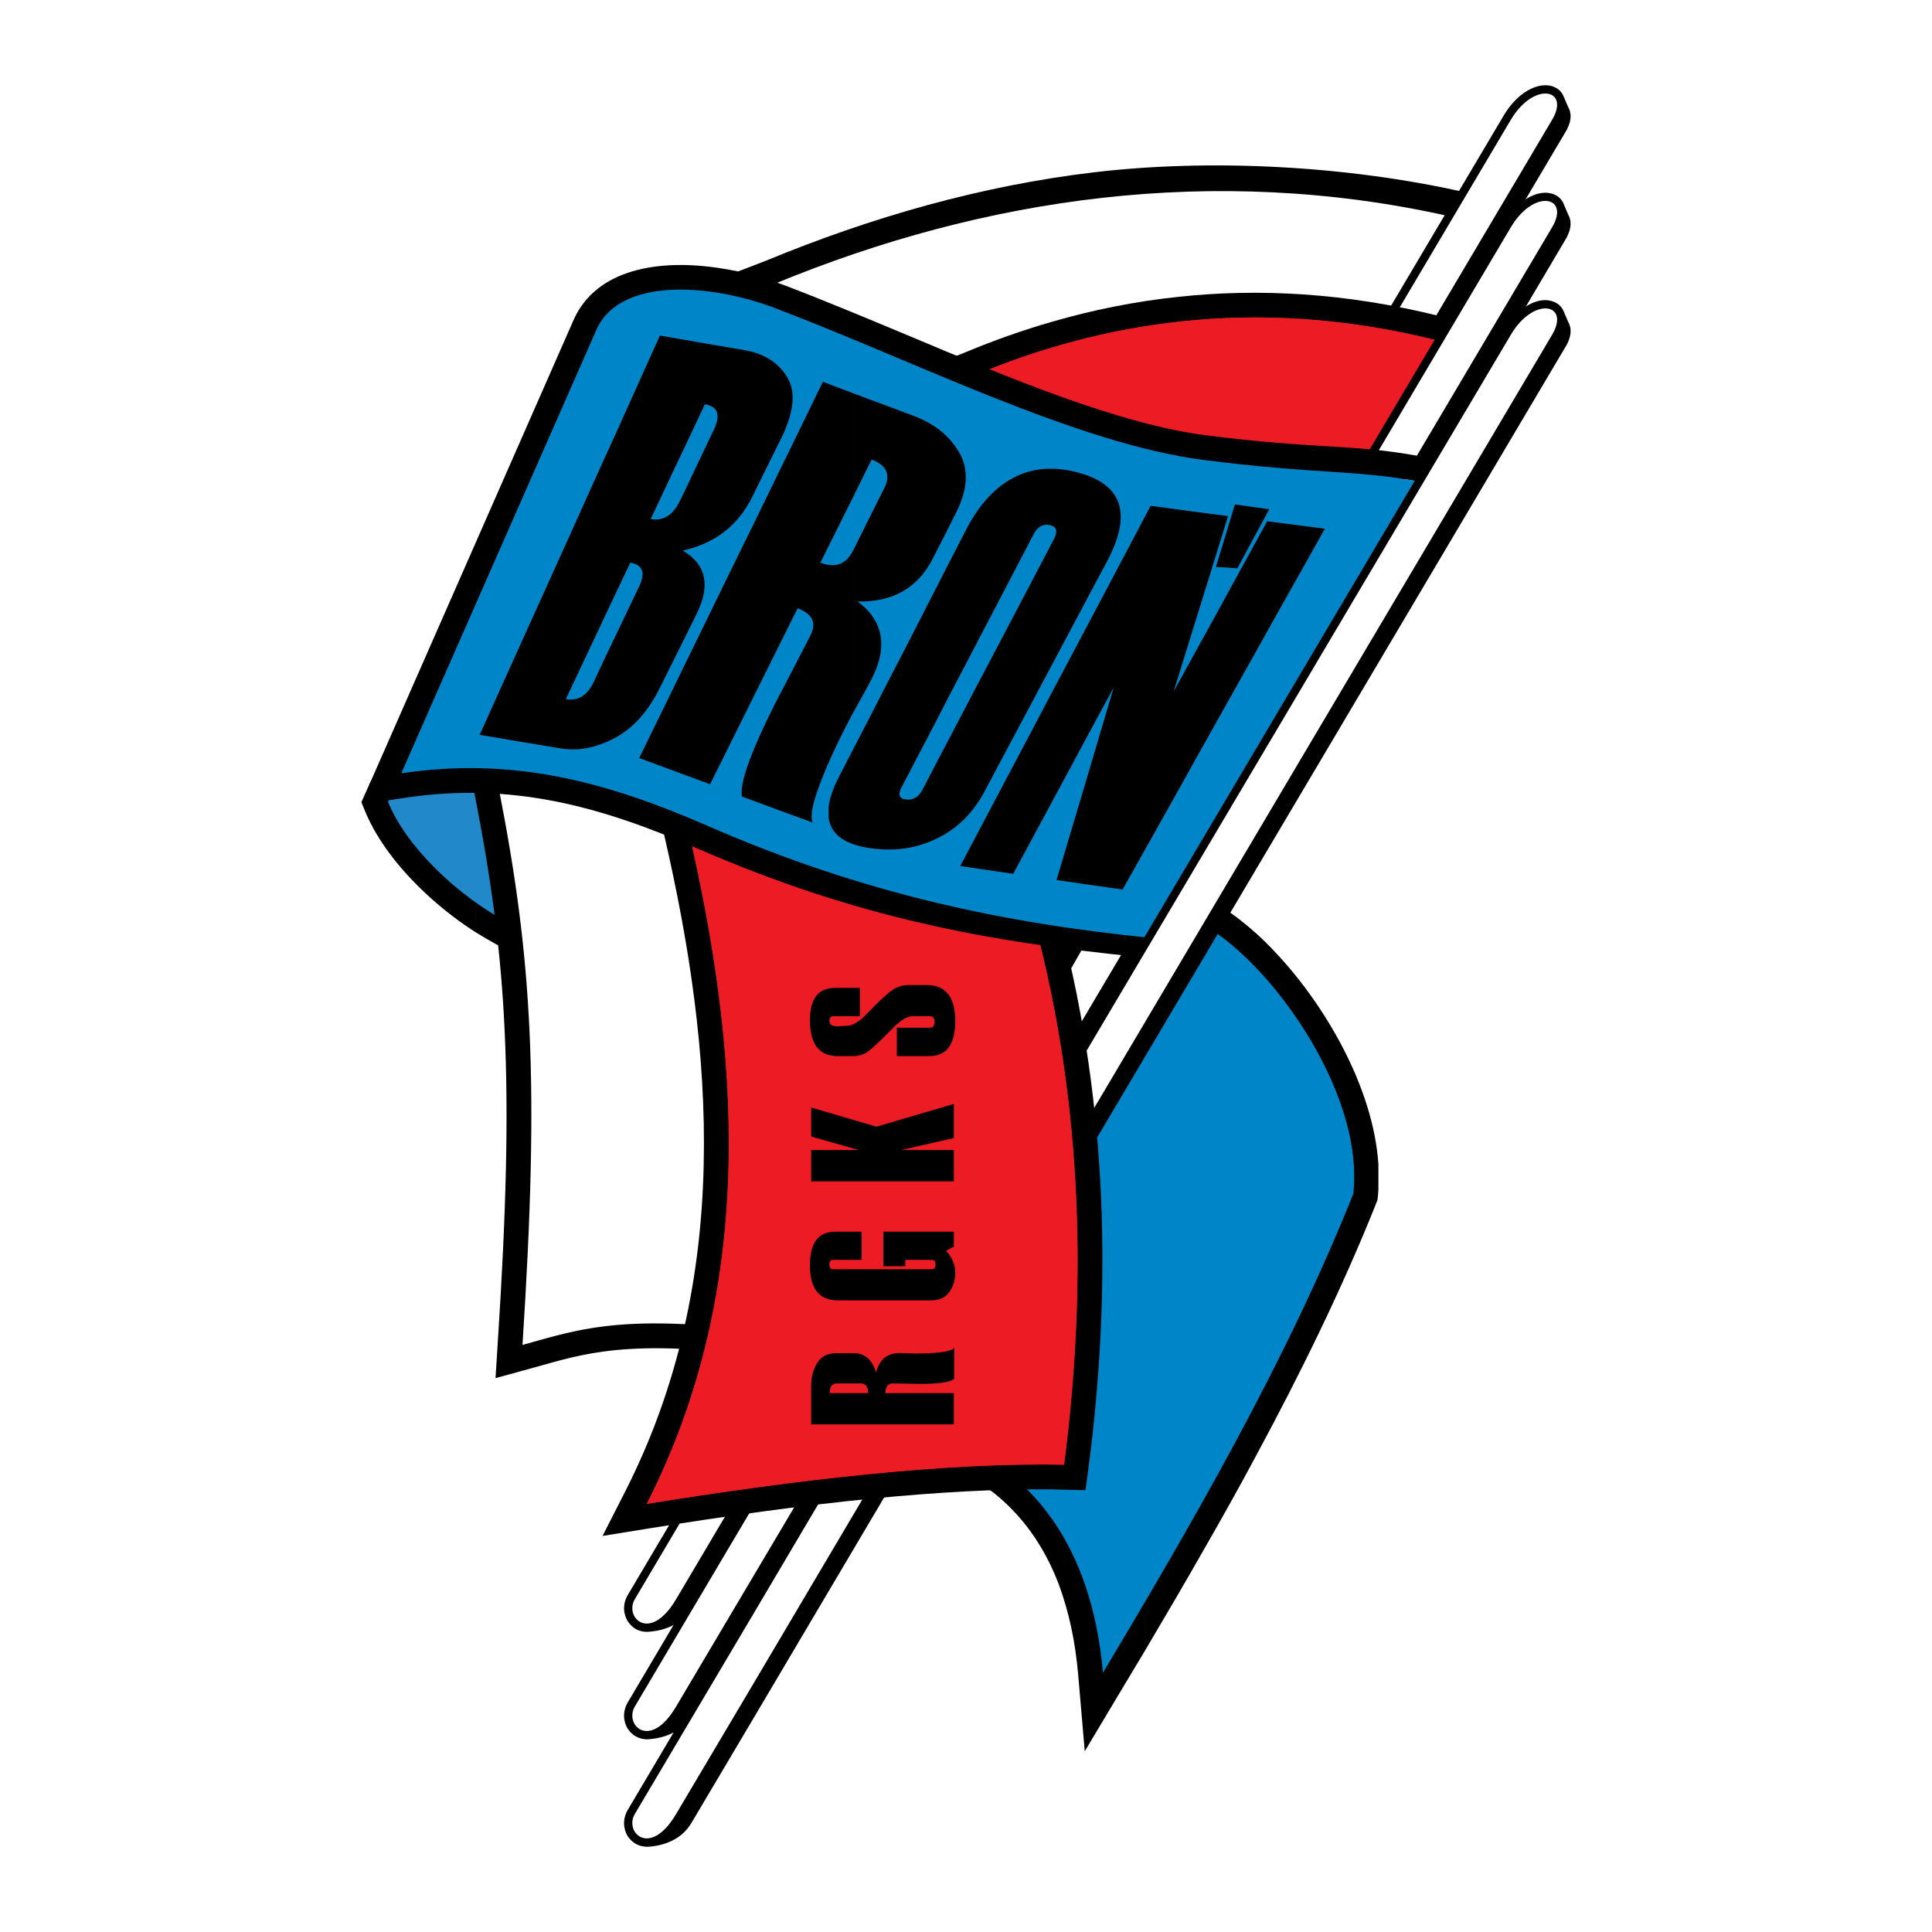 <?xml version="1.0" encoding="utf-8"?>
<!-- Generator: Adobe Illustrator 13.0.0, SVG Export Plug-In . SVG Version: 6.00 Build 14948)  -->
<!DOCTYPE svg PUBLIC "-//W3C//DTD SVG 1.0//EN" "http://www.w3.org/TR/2001/REC-SVG-20010904/DTD/svg10.dtd">
<svg version="1.0" id="Layer_1" xmlns="http://www.w3.org/2000/svg" xmlns:xlink="http://www.w3.org/1999/xlink" x="0px" y="0px"
	 width="192.756px" height="192.756px" viewBox="0 0 192.756 192.756" enable-background="new 0 0 192.756 192.756"
	 xml:space="preserve">
<g>
	<polygon fill-rule="evenodd" clip-rule="evenodd" fill="#FFFFFF" points="0,0 192.756,0 192.756,192.756 0,192.756 0,0 	"/>
	<path fill-rule="evenodd" clip-rule="evenodd" fill="#FFFFFF" d="M150.752,11.001c1.088-1.15,2.315-2.191,4.445-2.315
		c1.025,1.166,1.414,2.191,1.15,3.093L66.786,162.086c-2.643,0.699-3.684-0.328-3.808-2.316L150.752,11.001L150.752,11.001z"/>
	<path fill-rule="evenodd" clip-rule="evenodd" d="M47.45,75.787c0.078,0,0.14,0,0.217,0l0.357,0.031l0.389,0.155
		c2.954,1.182,5.285,2.596,6.886,4.15c1.492,1.446,2.394,3.046,2.642,4.756c0.031,0.249,0.062,0.482,0.062,0.73v0.466
		c-0.047,1.399-0.544,2.767-1.523,4.104c-0.995,1.368-2.534,2.689-4.647,3.933l-1.182,0.7l-1.212-0.638
		c-0.653-0.357-1.321-0.746-1.989-1.166v-6.062c0.995,0.792,2.036,1.539,3.078,2.16c0.87-0.622,1.523-1.243,1.974-1.834
		c0.451-0.622,0.622-1.197,0.544-1.694c-0.078-0.591-0.482-1.244-1.182-1.912c-0.995-0.979-2.487-1.896-4.414-2.736V75.787
		L47.45,75.787z M36.414,80.917l-0.357-0.886l0.824-1.85c0.684-1.523,2.549-2.083,4.601-2.363c1.756-0.233,3.824-0.187,5.969-0.031
		v5.145c-0.156-0.078-0.311-0.14-0.482-0.217c-1.865-0.125-3.606-0.171-4.834,0c-0.109,0.016-0.202,0.016-0.295,0.031
		c0.311,0.498,0.668,1.042,1.088,1.586c1.243,1.647,2.813,3.233,4.523,4.616v6.062c-3.171-2.021-6.264-4.788-8.471-7.709
		c-0.513-0.668-0.995-1.399-1.446-2.145C37.098,82.409,36.725,81.663,36.414,80.917L36.414,80.917z"/>
	<path fill-rule="evenodd" clip-rule="evenodd" fill="#2189CA" d="M38.714,80c1.818,4.508,6.979,9.388,11.875,11.984
		c8.021-4.694,5.798-10.166-3.093-13.709C43.269,77.979,39.476,77.979,38.714,80L38.714,80z"/>
	<path fill-rule="evenodd" clip-rule="evenodd" d="M54.071,136.221c-0.668,0.186-1.259,0.342-1.291,0.357l-3.342,0.918l0.218-3.467
		c0.855-13.104,1.088-22.678,0.699-31.025c-0.373-8.315-1.383-15.481-3-23.766l-0.156-0.871l0.42-0.777l24.823-50.05l3.963-1.523
		c10.601-4.383,21.513-7.492,32.766-8.829c11.3-1.337,24.87-0.731,36.9,1.974L79.531,135.91
		C64.236,133.346,58.968,134.838,54.071,136.221L54.071,136.221z"/>
	<path fill-rule="evenodd" clip-rule="evenodd" fill="#FFFFFF" d="M52.128,134.184c5.581-1.523,10.663-3.574,27.808-0.715
		l64.646-111.897c-23.471-5.27-46.475-1.85-67.226,6.714l-27.575,50.47C53.076,95.621,53.838,107.822,52.128,134.184L52.128,134.184
		z"/>
	<path fill-rule="evenodd" clip-rule="evenodd" d="M120.24,89.637c0.016,0,0.016,0,0.03,0l0,0l0,0l0,0
		c1.104,0.497,2.254,1.212,3.436,2.129c1.119,0.871,2.285,1.912,3.404,3.109c5.067,5.301,9.917,13.631,10.414,21.295v2.502
		c-0.016,0.232-0.031,0.451-0.047,0.684l-0.047,0.357l-0.108,0.295c-3.404,8.535-7.585,17.037-11.984,25.197
		c-1.663,3.107-3.373,6.17-5.098,9.17v-10.119c0.264-0.465,0.513-0.932,0.762-1.383c4.243-7.881,8.269-16.104,11.595-24.387
		c0.56-6.809-4.134-15.078-9.062-20.223c-0.964-1.026-1.928-1.881-2.845-2.596c-0.155-0.124-0.295-0.233-0.45-0.326V89.637
		L120.24,89.637z M120.271,89.637c0,0-0.015,0-0.03,0H120.271L120.271,89.637z M114.256,87.476c1.85,0.482,3.839,1.197,5.953,2.145
		c-0.016-0.016-0.016-0.016,0-0.016l0.016,0.016c-0.016,0-0.016,0-0.016,0c0.016,0,0.031,0,0.031,0.016v5.705
		c-0.685-0.513-1.321-0.902-1.928-1.166c-0.047-0.016-0.062-0.031-0.062-0.031c-1.414-0.638-2.751-1.15-3.994-1.539V87.476
		L114.256,87.476z M120.24,154.375c-2.006,3.529-4.026,6.965-5.984,10.275v-9.746c1.989-3.451,4.01-7.01,5.984-10.648V154.375
		L120.24,154.375z M120.24,89.637c0-0.016-0.016-0.016-0.016-0.016L120.24,89.637L120.24,89.637z M107.572,167.105v-0.016
		c-0.156-1.725-0.389-3.311-0.7-4.74c-0.326-1.508-0.73-2.891-1.196-4.166c-2.425-6.467-6.948-10.709-13.088-12.715l-1.818-0.59
		l0.109-1.896l2.44-44.223l0.016-0.357l0.156-0.404c2.098-5.424,5.253-9.092,9.838-10.631c3.062-1.026,6.669-1.042,10.928,0.109
		v5.129c-3.855-1.228-6.933-1.383-9.373-0.56c-2.938,0.979-5.082,3.528-6.652,7.353l-2.332,42.029
		c6.699,2.689,11.643,7.709,14.394,15.031c0.404,1.104,0.762,2.223,1.072,3.389c0.948-1.617,1.912-3.266,2.892-4.943v9.746
		c-0.715,1.182-1.415,2.346-2.099,3.496l-3.933,6.576L107.572,167.105L107.572,167.105z"/>
	<path fill-rule="evenodd" clip-rule="evenodd" fill="#0085C8" d="M110.043,166.889c-1.119-12.715-7.149-20.658-16.693-23.768
		l2.425-44.236c3.684-9.481,10.693-12.683,23.486-6.994c6.56,2.922,16.927,16.57,15.761,27.201
		C128.276,136.02,118.499,152.744,110.043,166.889L110.043,166.889z"/>
	<path fill-rule="evenodd" clip-rule="evenodd" fill="#FFFFFF" d="M150.363,21.82c1.088-1.166,2.315-2.192,4.445-2.316
		c1.026,1.15,1.414,2.176,1.15,3.078L66.397,172.889c-2.642,0.715-3.684-0.312-3.808-2.316L150.363,21.82L150.363,21.82z"/>
	<path fill-rule="evenodd" clip-rule="evenodd" fill="#FFFFFF" d="M150.363,32.623c1.088-1.166,2.315-2.192,4.445-2.316
		c1.026,1.15,1.414,2.191,1.15,3.093L66.397,183.691c-2.642,0.715-3.684-0.312-3.808-2.316L150.363,32.623L150.363,32.623z"/>
	<path fill-rule="evenodd" clip-rule="evenodd" d="M109.188,80.481l40.833-68.951c1.135-1.912,2.627-2.844,3.792-3
		c0.451-0.062,0.871-0.016,1.229,0.14c0.42,0.171,0.746,0.466,0.933,0.886l0.481,1.119c0.326,0.56,0.357,1.306-0.108,2.207
		l-0.016,0.047l-47.144,79.583v-3.451l45.667-77.112c1.834-3.093-1.818-3.87-4.119,0l-41.548,70.148V80.481L109.188,80.481z
		 M62.636,161.758c-0.466-0.73-0.529-1.74,0-2.627l46.553-78.649v1.617l-45.854,77.453c-1.072,1.818,1.508,4.416,4.119,0
		l41.734-70.489v3.451l-40.258,68.003l-0.016,0.016c-0.917,1.508-2.564,2.16-4.243,2.27c-0.436,0.031-0.839-0.062-1.197-0.25
		C63.133,162.365,62.853,162.086,62.636,161.758L62.636,161.758z"/>
	<path fill-rule="evenodd" clip-rule="evenodd" d="M105.038,32.079c3.933-1.135,8.13-2.005,12.606-2.472
		c7.864-0.839,16.538-0.42,25.973,1.927l-37.786,60.729c2.394,9.217,3.637,18.357,4.025,27.264
		c0.389,9.248-0.124,18.295-1.259,26.936l-0.295,2.209l-2.208-0.047c-0.342-0.016-0.699-0.016-1.057-0.031v-55.32
		c0,0,0.016-0.016,0.016-0.031c-0.016,0.016-0.016,0.016-0.016,0.031V32.079L105.038,32.079z M86.884,149.525
		c-7.011,0.699-14.44,1.727-21.963,2.938l-4.803,0.777l2.207-4.336c5.425-10.617,7.632-21.652,7.881-32.643
		c0.264-11.113-1.461-22.18-3.902-32.796l-0.233-0.995l0.56-0.871l27.854-45.713l1.927-0.777c2.72-1.134,5.596-2.161,8.626-3.031
		v61.195c-0.047,0.062-0.031,0.031,0,0v55.32C99.521,148.531,93.396,148.889,86.884,149.525L86.884,149.525z"/>
	<path fill-rule="evenodd" clip-rule="evenodd" fill="#ED1C24" d="M64.532,150.039c15.14-2.441,29.937-4.15,41.625-3.902
		c2.207-16.941,2.052-35.578-3.031-54.433l29.269-38.89l10.834-18.885c-18.295-4.555-33.729-1.601-45.869,3.466L68.713,82.922
		C73.687,104.496,75.739,128.045,64.532,150.039L64.532,150.039z"/>
	<path fill-rule="evenodd" clip-rule="evenodd" fill="#ED1C24" d="M112.795,78.865l19.6-26.051l10.834-18.885
		c-18.295-4.555-33.729-1.601-45.869,3.466L75.055,72.834L112.795,78.865L112.795,78.865z"/>
	<path fill-rule="evenodd" clip-rule="evenodd" fill="#ED1C24" d="M64.532,150.039c15.14-2.441,29.937-4.15,41.625-3.902
		c2.191-16.848,2.052-35.377-2.953-54.122L68.309,81.523l0.404,1.399C73.687,104.496,75.739,128.045,64.532,150.039L64.532,150.039z
		"/>
	<path fill-rule="evenodd" clip-rule="evenodd" d="M55.408,79.953c-4.725-0.933-9.637-1.166-15-0.357l-1.85,0.28l-1.679-1.663
		l0.902-2.052l19.445-44.237c2.254-5.098,8.518-6.124,14.658-5.16c1.134,0.171,2.223,0.404,3.233,0.684
		c1.042,0.28,2.067,0.606,3.046,0.979h0.016c4.072,1.554,8.129,3.249,12.217,4.958c10.461,4.399,21.295,8.953,30.015,10.056h0.015
		c5.363,0.684,9.016,0.902,12.047,1.088c3.062,0.187,5.502,0.326,8.969,0.948l-27.947,49.988c-7.43-0.762-14.409-1.709-21.512-3.357
		c-7.15-1.647-14.409-3.979-22.383-7.445C64.858,82.596,60.211,80.901,55.408,79.953L55.408,79.953z"/>
	<path fill-rule="evenodd" clip-rule="evenodd" fill="#0085C8" d="M40.036,77.155c11.315-1.71,20.75,0.963,30.558,5.238
		c15.622,6.823,29.657,9.714,44.299,11.191l26.502-45.574c-6.544-1.166-9.963-0.684-21.279-2.114
		c-12.652-1.616-28.926-9.901-42.822-15.17c-6.357-2.409-15.45-3.14-17.797,2.192L40.036,77.155L40.036,77.155z"/>
	<path fill-rule="evenodd" clip-rule="evenodd" d="M131.432,64.378l18.59-31.398c1.135-1.927,2.627-2.86,3.792-3.016
		c0.451-0.062,0.871,0,1.229,0.156c0.42,0.171,0.746,0.466,0.933,0.87l0.481,1.119c0.326,0.56,0.357,1.306-0.108,2.223l-0.016,0.031
		l-24.9,42.045v-3.466L154.855,33.4c1.834-3.109-1.818-3.886-4.119,0l-19.305,32.579V64.378L131.432,64.378z M107.557,104.684
		l23.875-40.305v1.601l-23.938,40.397l0.762,5.705l23.176-39.139v3.466l-22.803,38.485L107.557,104.684L107.557,104.684z"/>
	<path fill-rule="evenodd" clip-rule="evenodd" d="M74.931,159.801l6.357-10.74l7.539-0.701l-13.896,23.486v-3.465l11.813-19.975
		l-4.306,0.311l-7.507,12.699V159.801L74.931,159.801z M62.636,183.209c-0.466-0.73-0.529-1.756,0-2.643l12.295-20.766v1.615
		l-11.596,19.57c-1.072,1.818,1.508,4.414,4.119,0l7.477-12.605v3.465l-6,10.119l-0.016,0.016c-0.917,1.492-2.564,2.16-4.243,2.27
		c-0.436,0.016-0.839-0.078-1.197-0.264C63.133,183.799,62.853,183.535,62.636,183.209L62.636,183.209z"/>
	<path fill-rule="evenodd" clip-rule="evenodd" d="M71.573,154.732l2.564-4.32l7.974-1.43l-10.539,17.781v-3.451l8.486-14.314
		l-4.725,1.01l-3.762,6.342V154.732L71.573,154.732z M62.636,172.484c-0.466-0.73-0.529-1.758,0-2.643l8.938-15.109v1.617
		l-8.238,13.912c-1.072,1.834,1.508,4.43,4.119,0l4.119-6.949v3.451l-2.643,4.477l-0.016,0.016c-0.917,1.508-2.564,2.16-4.243,2.27
		c-0.436,0.031-0.839-0.078-1.197-0.264C63.133,173.09,62.853,172.811,62.636,172.484L62.636,172.484z"/>
	<path fill-rule="evenodd" clip-rule="evenodd" d="M108.939,93.274l5.596,0.948l-5.596,9.434v-3.465l3.606-6.078l-3.606-0.218
		V93.274L108.939,93.274z M105.334,97.703l2.72-4.585l0.886,0.156v0.622l-0.497-0.031l-3.124,5.471l1.336,4.709l2.285-3.854v3.465
		l-1.585,2.674L105.334,97.703L105.334,97.703z"/>
	<path fill-rule="evenodd" clip-rule="evenodd" d="M146.151,28.799l3.87-6.544c1.135-1.912,2.627-2.844,3.792-3
		c0.451-0.062,0.871-0.016,1.229,0.14c0.42,0.171,0.746,0.466,0.933,0.871l0.481,1.135c0.326,0.56,0.357,1.305-0.108,2.207
		l-0.016,0.046l-10.181,17.238v-3.513l8.704-14.704c1.834-3.109-1.818-3.886-4.119,0l-4.585,7.74V28.799L146.151,28.799z
		 M135.83,46.224l10.321-17.424v1.616l-9.155,15.466l3.528,0.995l5.627-9.497v3.513l-4.244,7.197l-1.881-0.311L135.83,46.224
		L135.83,46.224z"/>
	<path fill-rule="evenodd" clip-rule="evenodd" d="M95.199,134.465v3.107c-0.404,0.342-1.539,0.498-3.435,0.498h-0.015l-0.855-0.016
		c-1.182-0.016-1.788-0.031-1.819-0.031c-0.482,0-0.73,0.326-0.73,0.965h6.823v3.123H84.692v-3.123h1.927
		c0-0.639-0.249-0.965-0.761-0.965h-1.166v-3.016h0.482c1.104,0,1.85,0.639,2.238,1.928c0.311-1.289,1.088-1.943,2.363-1.943
		l1.554,0.047C93.614,135.039,94.889,134.854,95.199,134.465L95.199,134.465z M84.692,129.738v-3.107h8.3
		c0.218,0,0.342-0.156,0.342-0.467s-0.124-0.467-0.342-0.467h-2.673v0.637h-2.192v-3.449h7.041v1.492l-0.777,0.404
		c0.606,0.684,0.917,1.414,0.917,2.176c0,0.746-0.202,1.398-0.591,1.943c-0.388,0.559-0.979,0.838-1.834,0.838H84.692
		L84.692,129.738z M84.692,125.697h1.274v-2.812h-1.274V125.697L84.692,125.697z M84.692,117.863v-3.123h0.995l-0.995-0.281V111.6
		l2.751,0.809l7.725-2.27v3.404l-5.269,1.197h5.269v3.123H84.692L84.692,117.863z M84.692,105.367v-3.047
		c0.482-0.078,1.042-0.42,1.647-1.025c1.259-1.307,2.13-2.131,2.627-2.473c0.498-0.357,1.057-0.543,1.694-0.543h1.818
		c1.881,0,2.829,1.211,2.829,3.605c0,2.332-0.871,3.482-2.58,3.482h-3.249v-2.83h3.279c0.327,0,0.482-0.201,0.482-0.59
		c0-0.373-0.155-0.561-0.482-0.561h-1.694c-0.513,0-1.119,0.344-1.819,1.027c-1.29,1.32-2.161,2.145-2.611,2.471
		c-0.435,0.326-0.933,0.482-1.461,0.482H84.692L84.692,105.367z M84.692,101.387h1.104v-2.828h-1.104V101.387L84.692,101.387z
		 M84.692,142.111H80.93v-3.854c0-0.871,0.202-1.633,0.606-2.285c0.404-0.654,1.042-0.965,1.927-0.965h1.228v3.016h-1.166
		c-0.513,0-0.746,0.326-0.746,0.965h1.912V142.111L84.692,142.111z M84.692,98.559v2.828h-1.523c-0.28,0-0.419,0.156-0.419,0.467
		c0,0.357,0.264,0.545,0.824,0.545l0.917-0.062c0.062,0,0.14,0,0.202-0.016v3.047h-1.119c-1.85,0-2.767-1.197-2.767-3.592
		c0-2.145,0.84-3.217,2.519-3.217H84.692L84.692,98.559z M84.692,111.6v2.859l-3.762-1.072v-2.891L84.692,111.6L84.692,111.6z
		 M84.692,114.74v3.123H80.93v-3.123H84.692L84.692,114.74z M84.692,122.885v2.812h-1.601c-0.233,0-0.342,0.156-0.342,0.467
		s0.109,0.467,0.342,0.467h1.601v3.107h-1.119c-1.85,0-2.767-1.166-2.767-3.512c0-2.223,0.84-3.342,2.519-3.342H84.692
		L84.692,122.885z"/>
	<path fill-rule="evenodd" clip-rule="evenodd" d="M68.262,33.897c0.591,0.109,1.182,0.202,1.772,0.311
		c1.399,0.233,2.798,0.482,4.197,0.715c2.005,0.342,3.45,1.259,4.321,2.736c0.886,1.477,0.653,3.528-0.653,6.155
		c-0.979,1.959-1.927,3.886-2.86,5.783c-1.399,2.813-3.653,4.57-6.777,5.3v-5.798c0.964-2.052,1.959-4.119,2.954-6.218
		c0.715-1.477,0.404-2.331-0.886-2.549c-0.699,1.461-1.383,2.938-2.067,4.383V33.897L68.262,33.897z M68.262,55.021
		c2.208,1.353,2.627,3.451,1.228,6.249c-0.419,0.839-0.824,1.664-1.228,2.487V55.021L68.262,55.021z M60.273,45.804
		c0.249-0.528,0.482-1.057,0.73-1.585c1.585-3.513,3.187-7.087,4.834-10.74c0.809,0.14,1.617,0.28,2.425,0.419v10.818
		c-0.233,0.482-0.451,0.948-0.684,1.43c-0.886,1.896-1.788,3.777-2.658,5.642c1.259,0.218,2.238-0.388,2.922-1.834
		c0.14-0.295,0.28-0.575,0.419-0.855v5.798c-0.062,0.016-0.108,0.016-0.155,0.031c0.047,0.031,0.093,0.062,0.155,0.093v8.736
		c-0.808,1.616-1.616,3.233-2.409,4.834c-1.197,2.425-2.72,4.103-4.57,5.067c-0.342,0.187-0.668,0.342-1.01,0.466v-8.3
		c1.15-2.41,2.316-4.85,3.498-7.321c0.652-1.368,0.357-2.161-0.886-2.363c-0.871,1.85-1.741,3.684-2.611,5.502V45.804L60.273,45.804
		z M47.854,73.316c1.368-3.031,2.751-6.093,4.166-9.233c1.415-3.14,2.875-6.357,4.352-9.622c1.275-2.844,2.581-5.72,3.901-8.658
		v15.839c-0.217,0.482-0.451,0.948-0.668,1.43c-1.057,2.254-2.114,4.477-3.155,6.684c1.212,0.202,2.114-0.342,2.751-1.647
		c0.357-0.762,0.715-1.507,1.072-2.285v8.3c-1.477,0.606-2.922,0.777-4.336,0.544c-1.353-0.217-2.705-0.451-4.042-0.668
		C50.542,73.767,49.19,73.534,47.854,73.316L47.854,73.316z"/>
	<path fill-rule="evenodd" clip-rule="evenodd" d="M85.189,39.26c0.482,0.171,0.963,0.357,1.445,0.544
		c1.508,0.56,3.031,1.119,4.539,1.694c2.067,0.777,3.575,1.989,4.538,3.668c0.389,0.668,0.606,1.399,0.638,2.176v0.544
		c-0.047,1.01-0.373,2.114-0.979,3.311c-0.777,1.523-1.539,3.046-2.316,4.554c-1.492,2.922-3.995,4.337-7.492,4.259
		c2.58,1.912,3.062,4.539,1.368,7.788c-0.56,1.088-1.166,2.129-1.741,3.186V54.788c0.995-2.021,2.005-4.041,3.031-6.078
		c0.668-1.337,0.265-2.285-1.259-2.86c-0.591,1.197-1.182,2.394-1.772,3.59V39.26L85.189,39.26z M81.085,82.067
		c-2.362-0.855-4.709-1.725-7.056-2.596c-0.249-1.29,0.824-4.321,3.233-9.14c0.016-0.016,0.016-0.031,0.031-0.062
		c0.373-0.715,0.762-1.446,1.135-2.176c1.585-3.046,2.394-4.616,2.425-4.694c0.637-1.244,0.218-2.161-1.274-2.705
		c-1.477,2.969-2.953,5.938-4.414,8.86c-1.446,2.922-2.891,5.813-4.321,8.688c-2.363-0.87-4.726-1.741-7.072-2.611
		c1.477-3.016,2.969-6.062,4.461-9.14c1.492-3.046,3-6.124,4.508-9.233c1.554-3.155,3.108-6.326,4.663-9.528
		c1.554-3.187,3.124-6.389,4.694-9.637c1.026,0.389,2.052,0.777,3.093,1.166v10.181c-0.264,0.529-0.529,1.057-0.793,1.586
		c-0.855,1.709-1.71,3.419-2.549,5.113c1.492,0.56,2.565,0.171,3.233-1.166c0.031-0.062,0.062-0.125,0.109-0.187v16.196
		c-0.156,0.264-0.295,0.528-0.42,0.777c-1.523,2.906-2.534,5.223-3.14,6.932C81.008,80.404,80.837,81.523,81.085,82.067
		L81.085,82.067z"/>
	<path fill-rule="evenodd" clip-rule="evenodd" d="M97.546,50.918c1.073-1.508,2.285-2.612,3.653-3.295
		c1.865-0.964,3.994-1.104,6.357-0.482c4.492,1.212,5.394,4.181,2.875,8.907c-1.057,1.958-2.083,3.901-3.108,5.829
		c-1.026,1.943-2.052,3.87-3.078,5.782c-1.01,1.912-2.021,3.792-3.03,5.689c-0.995,1.88-2.005,3.761-3,5.642
		c-0.202,0.389-0.436,0.762-0.668,1.104V68.249c0.327-0.591,0.637-1.197,0.948-1.788c1.104-2.114,2.208-4.212,3.327-6.327
		c1.104-2.114,2.222-4.243,3.341-6.373c0.389-0.746,0.265-1.212-0.403-1.368c-0.685-0.156-1.229,0.14-1.633,0.901
		c-1.118,2.161-2.253,4.306-3.356,6.435c-0.746,1.415-1.477,2.829-2.223,4.243V50.918L97.546,50.918z M83.682,77.544
		c1.042-2.005,2.067-4.026,3.125-6.046c1.025-2.021,2.083-4.057,3.14-6.093c1.057-2.067,2.129-4.135,3.186-6.217
		c1.057-2.083,2.13-4.181,3.218-6.264c0.373-0.746,0.777-1.399,1.197-2.005v13.056c-0.373,0.715-0.746,1.43-1.119,2.146
		c-1.104,2.098-2.192,4.181-3.249,6.248c-1.088,2.083-2.176,4.15-3.249,6.218c-0.373,0.715-0.202,1.119,0.513,1.181
		c0.684,0.062,1.212-0.264,1.585-0.964c1.073-2.052,2.129-4.104,3.218-6.155c0.761-1.461,1.539-2.922,2.3-4.398v11.844
		c-0.979,1.461-2.207,2.58-3.699,3.373c-1.881,0.995-3.855,1.415-6.016,1.259c-3.171-0.218-4.896-1.259-5.16-3.125v-1.088
		C82.764,79.658,83.106,78.663,83.682,77.544L83.682,77.544z"/>
	<path fill-rule="evenodd" clip-rule="evenodd" d="M123.97,56.482c0.809-1.477,1.633-2.969,2.456-4.477
		c1.912,0.249,3.824,0.498,5.752,0.746c-1.772,3.171-3.528,6.311-5.27,9.388c-0.979,1.772-1.959,3.513-2.938,5.254V56.482
		L123.97,56.482z M123.97,55.736c0.887-1.647,1.772-3.28,2.658-4.927c-0.886-0.125-1.771-0.249-2.658-0.373V55.736L123.97,55.736z
		 M112.002,88.75c-2.207-0.311-4.399-0.622-6.591-0.948c0.917-3.108,1.865-6.264,2.813-9.45c0.948-3.218,1.912-6.466,2.892-9.761
		c-1.726,3.186-3.436,6.326-5.099,9.45c-1.663,3.078-3.295,6.125-4.928,9.14c-1.771-0.264-3.543-0.513-5.284-0.777
		c1.492-2.829,3.016-5.705,4.539-8.596c1.538-2.907,3.093-5.829,4.646-8.798c1.602-3.015,3.218-6.077,4.85-9.155
		c1.633-3.093,3.28-6.217,4.959-9.388c2.564,0.357,5.145,0.684,7.725,1.026c-0.933,2.984-1.85,5.953-2.751,8.875
		c-0.901,2.891-1.787,5.767-2.673,8.611c1.522-2.751,3.046-5.549,4.601-8.347c0.746-1.383,1.508-2.767,2.269-4.15v10.912
		c-0.745,1.321-1.477,2.627-2.207,3.933c-1.663,2.968-3.311,5.906-4.927,8.813C115.204,83.046,113.587,85.922,112.002,88.75
		L112.002,88.75z M123.97,50.436c-0.248-0.031-0.513-0.078-0.761-0.109c-0.638,2.083-1.275,4.166-1.896,6.233
		c0.715,0.046,1.43,0.093,2.145,0.14c0.171-0.311,0.342-0.637,0.513-0.963V50.436L123.97,50.436z"/>
</g>
</svg>
